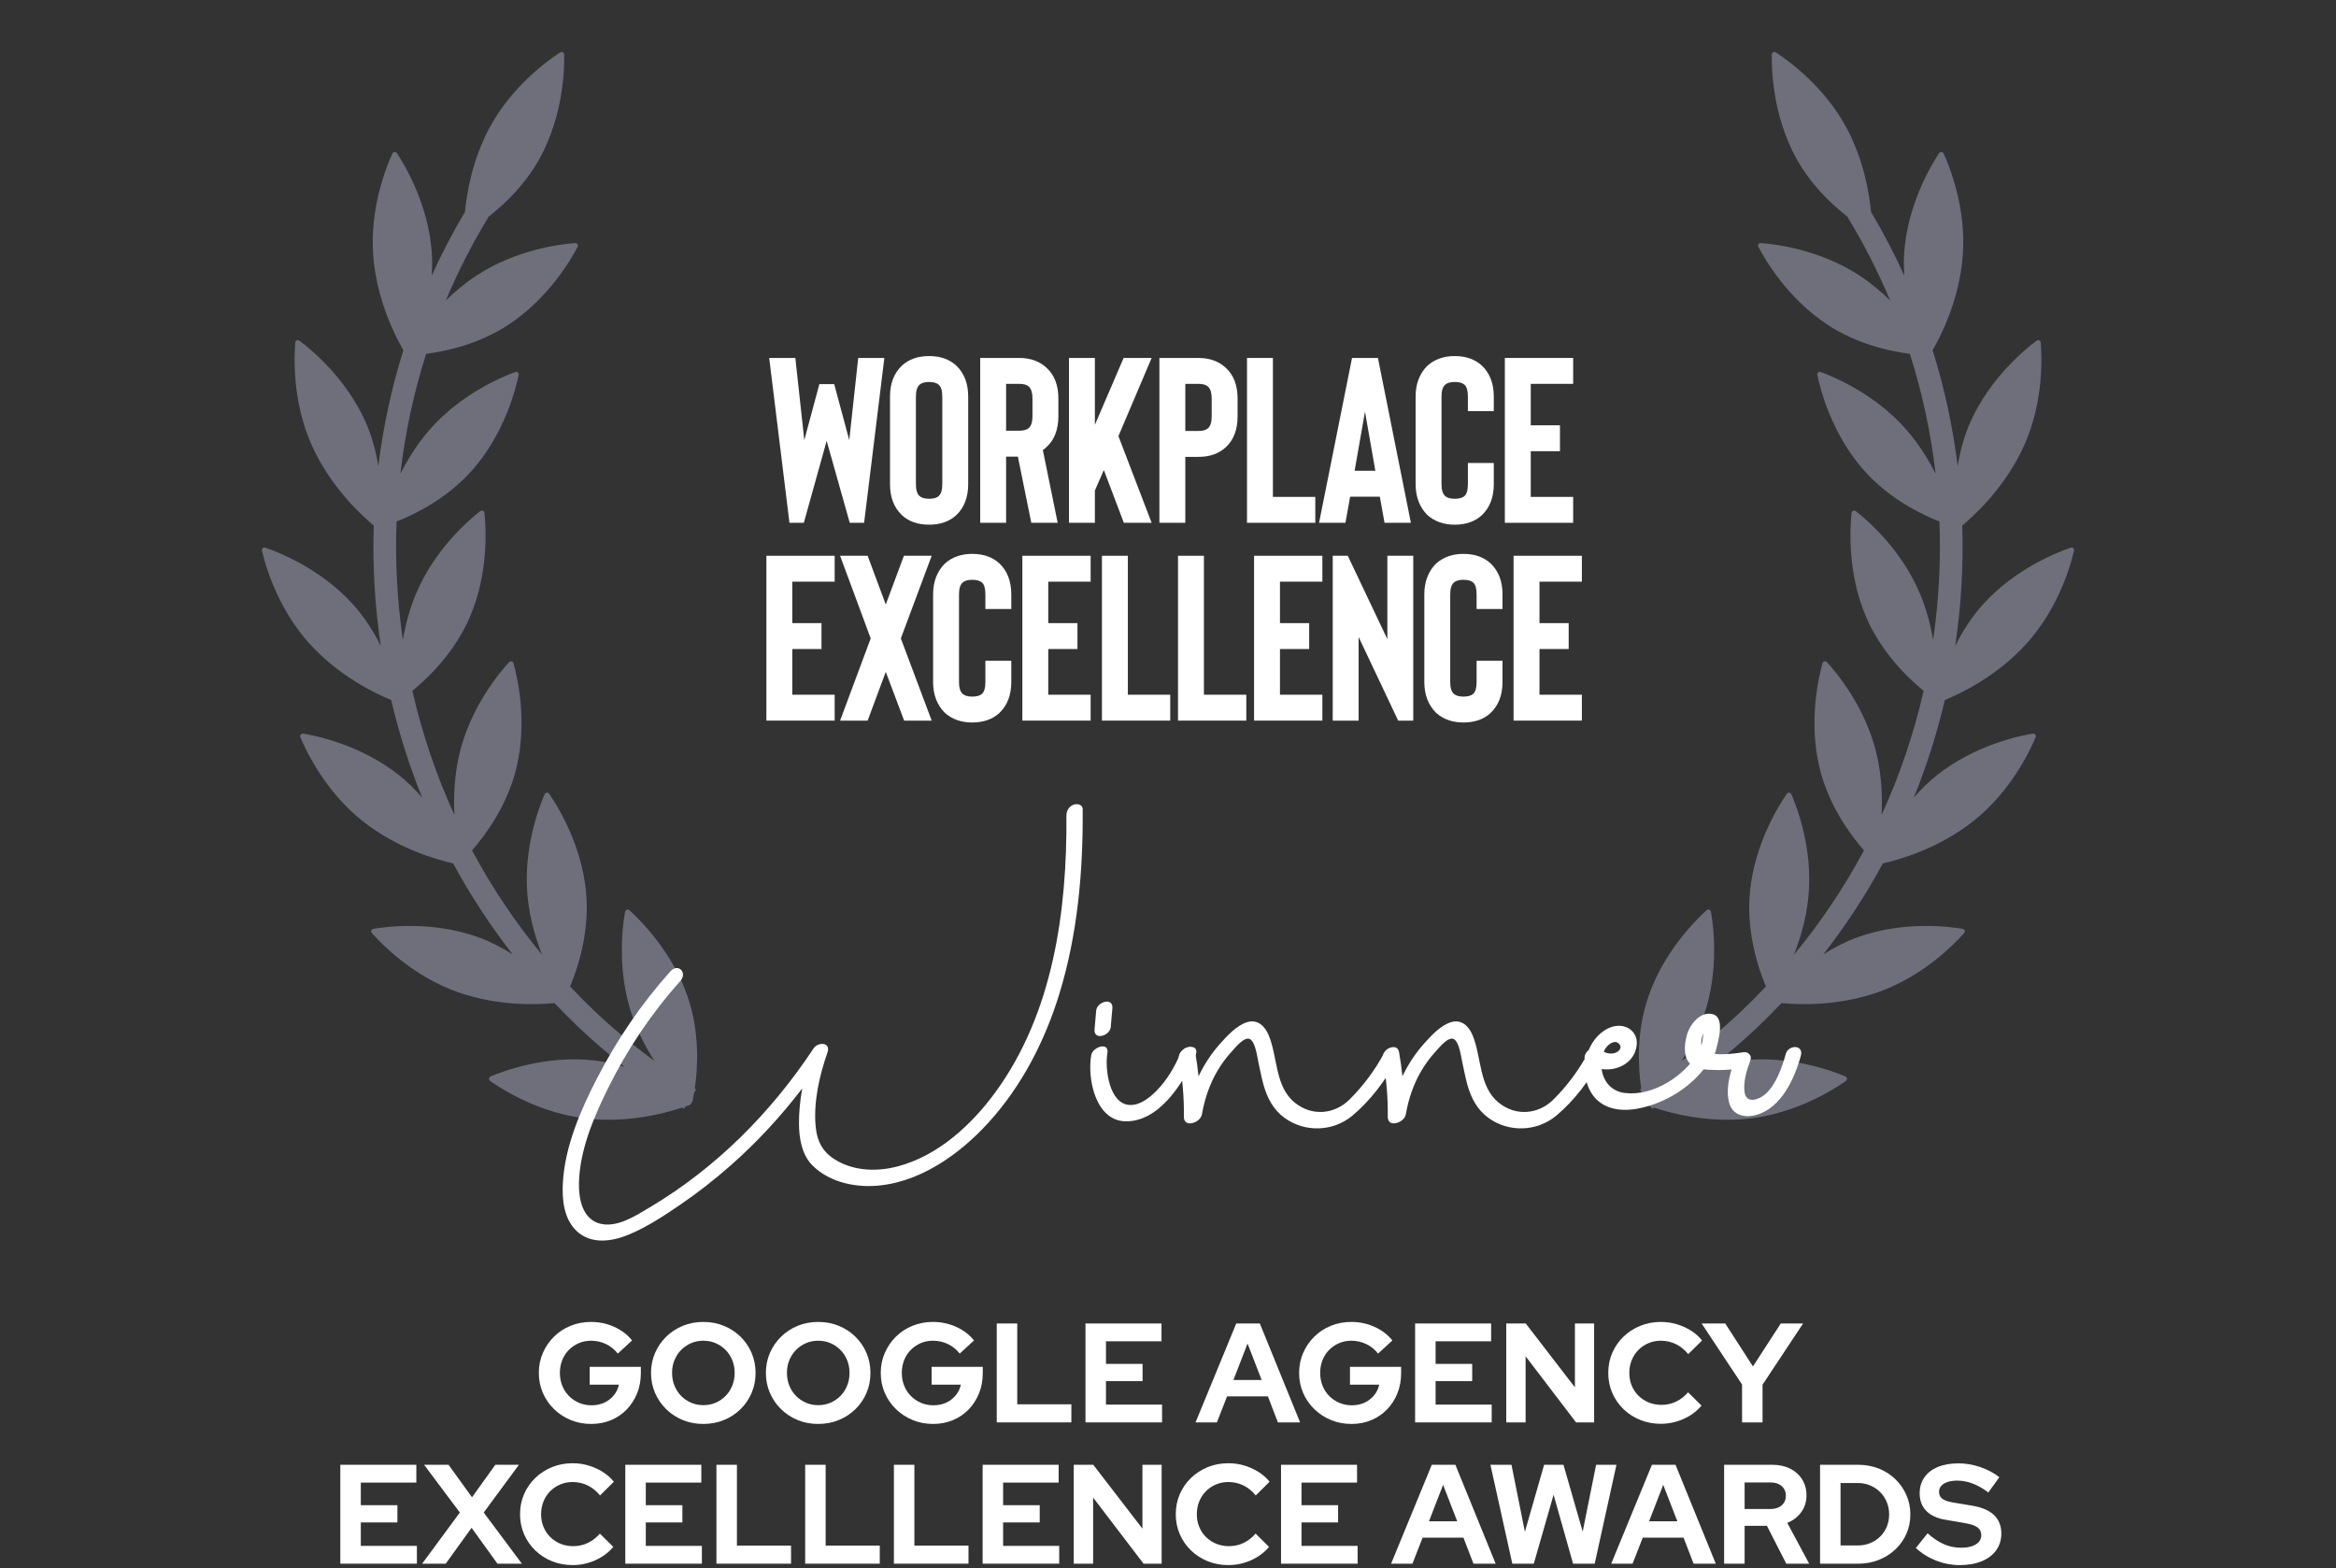 <?xml version="1.0" encoding="utf-8"?>
<svg xmlns="http://www.w3.org/2000/svg" xmlns:xlink="http://www.w3.org/1999/xlink" width="496px" height="333px" viewBox="0 0 496 333" version="1.1">
  <rect x="0" y="0" width="496" height="333" fill="#333333" stroke="none"/>
  <title>DARK_GAEA_Workplace-Excellence-2024</title>
  <g id="New-for-2022" stroke="none" stroke-width="1" fill="none" fill-rule="evenodd">
    <g id="DARK_GAEA_Workplace-Excellence-2024" transform="translate(-2, -40)">
      <g transform="translate(2.62, 40.877)">
        <g id="Feathers" opacity="0.5" fill="#ACACC4">
          <path d="M451.388,109.449 C448.386,109.699 438.882,110.918 430.436,116.573 C427.511,118.533 425.088,120.847 423.075,123.154 C426.607,115.574 429.462,107.651 431.602,99.466 C434.859,97.734 442.139,93.313 447.641,85.869 C453.68,77.703 455.326,68.275 455.708,65.293 C455.766,64.861 455.329,64.537 454.932,64.719 C452.188,65.968 443.657,70.316 437.622,78.486 C436.552,79.924 435.682,81.41 434.887,82.898 C435.563,77.892 435.941,72.804 436.065,67.67 C437.997,63.781 440.578,57.351 441.107,49.895 C441.818,39.769 438.151,30.932 436.876,28.205 C436.691,27.811 436.154,27.773 435.91,28.135 C434.264,30.658 429.396,38.894 428.678,49.019 C428.214,55.608 429.756,61.625 431.278,65.803 C431.201,72.565 430.613,79.226 429.558,85.753 C428.936,83.207 428.098,80.534 426.865,77.857 C422.631,68.626 415.166,62.628 412.736,60.85 C412.388,60.591 411.894,60.819 411.863,61.251 C411.627,64.248 411.306,73.81 415.545,83.037 C418.643,89.799 423.639,94.717 427.101,97.56 C424.926,106.058 421.947,114.267 418.226,122.086 C418.539,118.757 418.574,114.976 417.963,111.019 C416.402,100.99 410.858,93.186 409.007,90.81 C408.741,90.467 408.204,90.551 408.053,90.96 C407.01,93.78 404.093,102.891 405.65,112.924 C406.905,121.036 410.986,127.598 413.555,131.077 C409.378,138.398 404.514,145.295 399.081,151.71 C400.287,148.79 401.361,145.434 401.948,141.77 C403.559,131.748 400.693,122.622 399.661,119.794 C399.514,119.385 398.981,119.3 398.707,119.64 C396.848,122.005 391.257,129.777 389.65,139.802 C388.317,148.096 390.291,155.753 391.667,159.784 C385.126,166.353 377.908,172.274 370.111,177.412 C372.29,174.303 374.558,170.376 376.104,165.801 C379.346,156.181 378.024,146.703 377.476,143.749 C377.398,143.32 376.884,143.147 376.56,143.44 C374.334,145.465 367.542,152.212 364.296,161.832 C361.627,169.747 362.283,177.582 362.971,181.802 C355.302,186.199 347.145,189.875 338.579,192.726 C341.574,190.519 344.866,187.626 347.717,183.931 C353.922,175.888 355.761,166.499 356.206,163.525 C356.275,163.093 355.843,162.762 355.445,162.935 C352.674,164.127 344.054,168.297 337.849,176.339 C332.552,183.202 330.663,191.175 330.002,195.271 C327.707,195.869 325.396,196.425 323.051,196.903 C317.584,198.022 312.024,198.759 306.422,199.194 C309.366,197.802 312.538,195.962 315.54,193.528 C323.434,187.132 327.386,178.415 328.507,175.626 C328.669,175.221 328.329,174.8 327.9,174.874 C324.933,175.398 315.583,177.474 307.689,183.873 C301.41,188.965 297.798,195.649 296.048,199.646 C295.943,199.646 295.831,199.653 295.723,199.653 L295.723,200.402 C295.429,201.108 295.178,201.736 295.02,202.18 C294.977,202.307 295.047,202.408 295.086,202.519 C294.981,202.701 294.954,202.921 295.101,203.114 C295.263,203.326 295.495,203.615 295.723,203.9 L295.723,204.475 C295.878,204.475 296.032,204.464 296.187,204.464 C298.752,207.561 304.235,213.355 312.028,217.127 C321.173,221.556 330.755,221.448 333.765,221.278 C334.198,221.255 334.434,220.769 334.186,220.41 C332.455,217.949 326.61,210.369 317.464,205.937 C315.355,204.919 313.222,204.178 311.139,203.615 C315.471,203.141 319.775,202.496 324.017,201.628 C326.351,201.15 328.65,200.602 330.933,200.012 C334.024,202.381 340.871,206.982 349.576,208.923 C359.505,211.129 368.801,208.819 371.688,207.962 C372.105,207.839 372.225,207.314 371.9,207.021 C369.648,205.023 362.214,198.99 352.292,196.784 C349.398,196.139 346.577,195.939 343.927,195.962 C351.233,193.289 358.246,190.041 364.899,186.261 C368.237,187.437 376.595,189.89 386.01,188.826 C396.114,187.688 404.154,182.48 406.604,180.733 C406.96,180.482 406.898,179.942 406.5,179.773 C403.718,178.615 394.719,175.329 384.616,176.467 C382.224,176.737 379.964,177.269 377.854,177.925 C383.754,173.651 389.291,168.926 394.441,163.822 C398.03,164.436 406.554,165.408 415.529,162.85 C425.304,160.065 432.371,153.608 434.5,151.479 C434.809,151.17 434.662,150.653 434.237,150.553 C431.305,149.87 421.885,148.104 412.11,150.892 C408.416,151.942 405.128,153.569 402.35,155.305 C407.918,148.794 412.898,141.789 417.206,134.364 C420.552,133.916 429.323,132.296 437.379,126.9 C445.825,121.248 450.554,112.928 451.926,110.251 C452.123,109.861 451.821,109.414 451.388,109.449" id="Fill-1" transform="translate(375.356, 124.611) rotate(-32) translate(-375.356, -124.611)"/>
          <path d="M195.436,109.449 C192.434,109.699 182.929,110.918 174.483,116.573 C171.558,118.533 169.136,120.847 167.123,123.154 C170.654,115.574 173.509,107.651 175.65,99.466 C178.907,97.734 186.186,93.313 191.688,85.869 C197.727,77.703 199.373,68.275 199.756,65.293 C199.814,64.861 199.377,64.537 198.979,64.719 C196.236,65.968 187.705,70.316 181.67,78.486 C180.599,79.924 179.73,81.41 178.934,82.898 C179.61,77.892 179.989,72.804 180.113,67.67 C182.044,63.781 184.625,57.351 185.155,49.895 C185.866,39.769 182.199,30.932 180.924,28.205 C180.738,27.811 180.201,27.773 179.958,28.135 C178.312,30.658 173.444,38.894 172.725,49.019 C172.261,55.608 173.803,61.625 175.325,65.803 C175.248,72.565 174.661,79.226 173.606,85.753 C172.984,83.207 172.146,80.534 170.913,77.857 C166.678,68.626 159.214,62.628 156.783,60.85 C156.436,60.591 155.941,60.819 155.91,61.251 C155.675,64.248 155.354,73.81 159.592,83.037 C162.691,89.799 167.687,94.717 171.149,97.56 C168.973,106.058 165.995,114.267 162.274,122.086 C162.587,118.757 162.622,114.976 162.011,111.019 C160.45,100.99 154.906,93.186 153.055,90.81 C152.788,90.467 152.251,90.551 152.101,90.96 C151.057,93.78 148.14,102.891 149.697,112.924 C150.953,121.036 155.033,127.598 157.603,131.077 C153.426,138.398 148.561,145.295 143.129,151.71 C144.335,148.79 145.409,145.434 145.996,141.77 C147.607,131.748 144.74,122.622 143.709,119.794 C143.562,119.385 143.029,119.3 142.754,119.64 C140.896,122.005 135.305,129.777 133.698,139.802 C132.365,148.096 134.339,155.753 135.715,159.784 C129.173,166.353 121.956,172.274 114.159,177.412 C116.338,174.303 118.606,170.376 120.152,165.801 C123.393,156.181 122.072,146.703 121.523,143.749 C121.446,143.32 120.932,143.147 120.607,143.44 C118.382,145.465 111.589,152.212 108.344,161.832 C105.674,169.747 106.331,177.582 107.019,181.802 C99.349,186.199 91.193,189.875 82.627,192.726 C85.621,190.519 88.913,187.626 91.765,183.931 C97.97,175.888 99.809,166.499 100.253,163.525 C100.323,163.093 99.89,162.762 99.492,162.935 C96.722,164.127 88.102,168.297 81.897,176.339 C76.6,183.202 74.71,191.175 74.05,195.271 C71.755,195.869 69.444,196.425 67.099,196.903 C61.632,198.022 56.072,198.759 50.469,199.194 C53.413,197.802 56.586,195.962 59.588,193.528 C67.481,187.132 71.434,178.415 72.554,175.626 C72.717,175.221 72.377,174.8 71.948,174.874 C68.98,175.398 59.63,177.474 51.737,183.873 C45.458,188.965 41.845,195.649 40.095,199.646 C39.991,199.646 39.879,199.653 39.771,199.653 L39.771,200.402 C39.477,201.108 39.226,201.736 39.067,202.18 C39.025,202.307 39.095,202.408 39.133,202.519 C39.029,202.701 39.002,202.921 39.149,203.114 C39.311,203.326 39.543,203.615 39.771,203.9 L39.771,204.475 C39.925,204.475 40.08,204.464 40.234,204.464 C42.8,207.561 48.282,213.355 56.076,217.127 C65.221,221.556 74.803,221.448 77.813,221.278 C78.246,221.255 78.481,220.769 78.234,220.41 C76.503,217.949 70.657,210.369 61.512,205.937 C59.402,204.919 57.269,204.178 55.187,203.615 C59.518,203.141 63.822,202.496 68.065,201.628 C70.398,201.15 72.697,200.602 74.981,200.012 C78.072,202.381 84.918,206.982 93.623,208.923 C103.553,211.129 112.849,208.819 115.735,207.962 C116.153,207.839 116.272,207.314 115.948,207.021 C113.695,205.023 106.261,198.99 96.339,196.784 C93.445,196.139 90.625,195.939 87.974,195.962 C95.281,193.289 102.293,190.041 108.947,186.261 C112.285,187.437 120.642,189.89 130.058,188.826 C140.162,187.688 148.202,182.48 150.652,180.733 C151.007,180.482 150.945,179.942 150.547,179.773 C147.766,178.615 138.767,175.329 128.663,176.467 C126.272,176.737 124.011,177.269 121.902,177.925 C127.802,173.651 133.338,168.926 138.489,163.822 C142.078,164.436 150.601,165.408 159.577,162.85 C169.352,160.065 176.419,153.608 178.548,151.479 C178.857,151.17 178.71,150.653 178.285,150.553 C175.352,149.87 165.933,148.104 156.158,150.892 C152.464,151.942 149.176,153.569 146.398,155.305 C151.965,148.794 156.946,141.789 161.254,134.364 C164.6,133.916 173.37,132.296 181.426,126.9 C189.872,121.248 194.602,112.928 195.973,110.251 C196.17,109.861 195.869,109.414 195.436,109.449" id="Fill-1" transform="translate(119.404, 124.611) scale(-1, 1) rotate(-32) translate(-119.404, -124.611)"/>
        </g>
        <g id="Google-Agency-Excell" transform="translate(71.64, 279.793)" fill="#FFFFFF" fill-rule="nonzero">
          <path d="M53.28,21.66 C51.72,21.66 50.27,21.385 48.93,20.835 C47.59,20.285 46.41,19.515 45.39,18.525 C44.37,17.535 43.575,16.385 43.005,15.075 C42.435,13.765 42.15,12.35 42.15,10.83 C42.15,9.31 42.435,7.895 43.005,6.585 C43.575,5.275 44.36,4.125 45.36,3.135 C46.36,2.145 47.535,1.375 48.885,0.825 C50.235,0.275 51.68,0 53.22,0 C54.96,0 56.6,0.345 58.14,1.035 C59.68,1.725 60.95,2.69 61.95,3.93 L58.92,6.72 C58.2,5.82 57.35,5.14 56.37,4.68 C55.39,4.22 54.34,3.99 53.22,3.99 C52.28,3.99 51.41,4.165 50.61,4.515 C49.81,4.865 49.11,5.345 48.51,5.955 C47.91,6.565 47.445,7.285 47.115,8.115 C46.785,8.945 46.62,9.85 46.62,10.83 C46.62,11.81 46.79,12.72 47.13,13.56 C47.47,14.4 47.945,15.125 48.555,15.735 C49.165,16.345 49.875,16.825 50.685,17.175 C51.495,17.525 52.38,17.7 53.34,17.7 C54.34,17.7 55.24,17.515 56.04,17.145 C56.84,16.775 57.515,16.255 58.065,15.585 C58.615,14.915 58.98,14.16 59.16,13.32 L52.95,13.32 L52.95,9.54 L63.81,9.54 L63.81,10.86 C63.81,12.42 63.545,13.855 63.015,15.165 C62.485,16.475 61.75,17.615 60.81,18.585 C59.87,19.555 58.76,20.31 57.48,20.85 C56.2,21.39 54.8,21.66 53.28,21.66 Z" id="Path"/>
          <path d="M77.07,21.66 C75.51,21.66 74.06,21.385 72.72,20.835 C71.38,20.285 70.205,19.515 69.195,18.525 C68.185,17.535 67.395,16.385 66.825,15.075 C66.255,13.765 65.97,12.35 65.97,10.83 C65.97,9.31 66.255,7.895 66.825,6.585 C67.395,5.275 68.185,4.125 69.195,3.135 C70.205,2.145 71.38,1.375 72.72,0.825 C74.06,0.275 75.51,0 77.07,0 C78.63,0 80.085,0.275 81.435,0.825 C82.785,1.375 83.965,2.145 84.975,3.135 C85.985,4.125 86.77,5.275 87.33,6.585 C87.89,7.895 88.17,9.31 88.17,10.83 C88.17,12.35 87.89,13.765 87.33,15.075 C86.77,16.385 85.985,17.535 84.975,18.525 C83.965,19.515 82.785,20.285 81.435,20.835 C80.085,21.385 78.63,21.66 77.07,21.66 Z M77.07,17.67 C78.03,17.67 78.91,17.495 79.71,17.145 C80.51,16.795 81.21,16.315 81.81,15.705 C82.41,15.095 82.88,14.37 83.22,13.53 C83.56,12.69 83.73,11.79 83.73,10.83 C83.73,9.85 83.56,8.945 83.22,8.115 C82.88,7.285 82.41,6.565 81.81,5.955 C81.21,5.345 80.51,4.865 79.71,4.515 C78.91,4.165 78.03,3.99 77.07,3.99 C76.13,3.99 75.26,4.165 74.46,4.515 C73.66,4.865 72.96,5.345 72.36,5.955 C71.76,6.565 71.29,7.285 70.95,8.115 C70.61,8.945 70.44,9.84 70.44,10.8 C70.44,11.78 70.61,12.69 70.95,13.53 C71.29,14.37 71.76,15.095 72.36,15.705 C72.96,16.315 73.66,16.795 74.46,17.145 C75.26,17.495 76.13,17.67 77.07,17.67 Z" id="Shape"/>
          <path d="M101.46,21.66 C99.9,21.66 98.45,21.385 97.11,20.835 C95.77,20.285 94.595,19.515 93.585,18.525 C92.575,17.535 91.785,16.385 91.215,15.075 C90.645,13.765 90.36,12.35 90.36,10.83 C90.36,9.31 90.645,7.895 91.215,6.585 C91.785,5.275 92.575,4.125 93.585,3.135 C94.595,2.145 95.77,1.375 97.11,0.825 C98.45,0.275 99.9,0 101.46,0 C103.02,0 104.475,0.275 105.825,0.825 C107.175,1.375 108.355,2.145 109.365,3.135 C110.375,4.125 111.16,5.275 111.72,6.585 C112.28,7.895 112.56,9.31 112.56,10.83 C112.56,12.35 112.28,13.765 111.72,15.075 C111.16,16.385 110.375,17.535 109.365,18.525 C108.355,19.515 107.175,20.285 105.825,20.835 C104.475,21.385 103.02,21.66 101.46,21.66 Z M101.46,17.67 C102.42,17.67 103.3,17.495 104.1,17.145 C104.9,16.795 105.6,16.315 106.2,15.705 C106.8,15.095 107.27,14.37 107.61,13.53 C107.95,12.69 108.12,11.79 108.12,10.83 C108.12,9.85 107.95,8.945 107.61,8.115 C107.27,7.285 106.8,6.565 106.2,5.955 C105.6,5.345 104.9,4.865 104.1,4.515 C103.3,4.165 102.42,3.99 101.46,3.99 C100.52,3.99 99.65,4.165 98.85,4.515 C98.05,4.865 97.35,5.345 96.75,5.955 C96.15,6.565 95.68,7.285 95.34,8.115 C95,8.945 94.83,9.84 94.83,10.8 C94.83,11.78 95,12.69 95.34,13.53 C95.68,14.37 96.15,15.095 96.75,15.705 C97.35,16.315 98.05,16.795 98.85,17.145 C99.65,17.495 100.52,17.67 101.46,17.67 Z" id="Shape"/>
          <path d="M125.88,21.66 C124.32,21.66 122.87,21.385 121.53,20.835 C120.19,20.285 119.01,19.515 117.99,18.525 C116.97,17.535 116.175,16.385 115.605,15.075 C115.035,13.765 114.75,12.35 114.75,10.83 C114.75,9.31 115.035,7.895 115.605,6.585 C116.175,5.275 116.96,4.125 117.96,3.135 C118.96,2.145 120.135,1.375 121.485,0.825 C122.835,0.275 124.28,0 125.82,0 C127.56,0 129.2,0.345 130.74,1.035 C132.28,1.725 133.55,2.69 134.55,3.93 L131.52,6.72 C130.8,5.82 129.95,5.14 128.97,4.68 C127.99,4.22 126.94,3.99 125.82,3.99 C124.88,3.99 124.01,4.165 123.21,4.515 C122.41,4.865 121.71,5.345 121.11,5.955 C120.51,6.565 120.045,7.285 119.715,8.115 C119.385,8.945 119.22,9.85 119.22,10.83 C119.22,11.81 119.39,12.72 119.73,13.56 C120.07,14.4 120.545,15.125 121.155,15.735 C121.765,16.345 122.475,16.825 123.285,17.175 C124.095,17.525 124.98,17.7 125.94,17.7 C126.94,17.7 127.84,17.515 128.64,17.145 C129.44,16.775 130.115,16.255 130.665,15.585 C131.215,14.915 131.58,14.16 131.76,13.32 L125.55,13.32 L125.55,9.54 L136.41,9.54 L136.41,10.86 C136.41,12.42 136.145,13.855 135.615,15.165 C135.085,16.475 134.35,17.615 133.41,18.585 C132.47,19.555 131.36,20.31 130.08,20.85 C128.8,21.39 127.4,21.66 125.88,21.66 Z" id="Path"/>
          <polygon id="Path" points="139.38 21.33 139.38 0.33 143.73 0.33 143.73 17.49 155.22 17.49 155.22 21.33"/>
          <polygon id="Path" points="158.22 21.33 158.22 0.33 174.36 0.33 174.36 4.11 162.57 4.11 162.57 8.91 170.34 8.91 170.34 12.57 162.57 12.57 162.57 17.55 174.48 17.55 174.48 21.33"/>
          <path d="M181.59,21.33 L190.23,0.33 L195.24,0.33 L203.79,21.33 L199.08,21.33 L196.95,15.81 L188.28,15.81 L186.12,21.33 L181.59,21.33 Z M189.63,12.33 L195.63,12.33 L192.63,4.59 L189.63,12.33 Z" id="Shape"/>
          <path d="M214.71,21.66 C213.15,21.66 211.7,21.385 210.36,20.835 C209.02,20.285 207.84,19.515 206.82,18.525 C205.8,17.535 205.005,16.385 204.435,15.075 C203.865,13.765 203.58,12.35 203.58,10.83 C203.58,9.31 203.865,7.895 204.435,6.585 C205.005,5.275 205.79,4.125 206.79,3.135 C207.79,2.145 208.965,1.375 210.315,0.825 C211.665,0.275 213.11,0 214.65,0 C216.39,0 218.03,0.345 219.57,1.035 C221.11,1.725 222.38,2.69 223.38,3.93 L220.35,6.72 C219.63,5.82 218.78,5.14 217.8,4.68 C216.82,4.22 215.77,3.99 214.65,3.99 C213.71,3.99 212.84,4.165 212.04,4.515 C211.24,4.865 210.54,5.345 209.94,5.955 C209.34,6.565 208.875,7.285 208.545,8.115 C208.215,8.945 208.05,9.85 208.05,10.83 C208.05,11.81 208.22,12.72 208.56,13.56 C208.9,14.4 209.375,15.125 209.985,15.735 C210.595,16.345 211.305,16.825 212.115,17.175 C212.925,17.525 213.81,17.7 214.77,17.7 C215.77,17.7 216.67,17.515 217.47,17.145 C218.27,16.775 218.945,16.255 219.495,15.585 C220.045,14.915 220.41,14.16 220.59,13.32 L214.38,13.32 L214.38,9.54 L225.24,9.54 L225.24,10.86 C225.24,12.42 224.975,13.855 224.445,15.165 C223.915,16.475 223.18,17.615 222.24,18.585 C221.3,19.555 220.19,20.31 218.91,20.85 C217.63,21.39 216.23,21.66 214.71,21.66 Z" id="Path"/>
          <polygon id="Path" points="228.21 21.33 228.21 0.33 244.35 0.33 244.35 4.11 232.56 4.11 232.56 8.91 240.33 8.91 240.33 12.57 232.56 12.57 232.56 17.55 244.47 17.55 244.47 21.33"/>
          <polygon id="Path" points="247.56 21.33 247.56 0.33 251.7 0.33 262.14 13.89 262.14 0.33 266.22 0.33 266.22 21.33 262.38 21.33 251.67 7.29 251.67 21.33"/>
          <path d="M280.38,21.63 C278.82,21.63 277.36,21.355 276,20.805 C274.64,20.255 273.455,19.49 272.445,18.51 C271.435,17.53 270.645,16.385 270.075,15.075 C269.505,13.765 269.22,12.35 269.22,10.83 C269.22,9.29 269.505,7.865 270.075,6.555 C270.645,5.245 271.44,4.1 272.46,3.12 C273.48,2.14 274.665,1.375 276.015,0.825 C277.365,0.275 278.82,0 280.38,0 C281.54,0 282.66,0.16 283.74,0.48 C284.82,0.8 285.825,1.25 286.755,1.83 C287.685,2.41 288.48,3.11 289.14,3.93 L286.2,6.84 C285.44,5.9 284.565,5.19 283.575,4.71 C282.585,4.23 281.52,3.99 280.38,3.99 C279.44,3.99 278.56,4.165 277.74,4.515 C276.92,4.865 276.21,5.345 275.61,5.955 C275.01,6.565 274.54,7.285 274.2,8.115 C273.86,8.945 273.69,9.85 273.69,10.83 C273.69,11.79 273.86,12.685 274.2,13.515 C274.54,14.345 275.02,15.065 275.64,15.675 C276.26,16.285 276.985,16.76 277.815,17.1 C278.645,17.44 279.55,17.61 280.53,17.61 C281.63,17.61 282.66,17.38 283.62,16.92 C284.58,16.46 285.43,15.8 286.17,14.94 L289.02,17.76 C288.36,18.56 287.57,19.25 286.65,19.83 C285.73,20.41 284.735,20.855 283.665,21.165 C282.595,21.475 281.5,21.63 280.38,21.63 Z" id="Path"/>
          <polygon id="Path" points="297.63 21.33 297.63 13.29 289.05 0.33 294.06 0.33 299.94 9.45 305.85 0.33 310.59 0.33 301.98 13.32 301.98 21.33"/>
          <polygon id="Path" points="0 51.33 0 30.33 16.14 30.33 16.14 34.11 4.35 34.11 4.35 38.91 12.12 38.91 12.12 42.57 4.35 42.57 4.35 47.55 16.26 47.55 16.26 51.33"/>
          <polygon id="Path" points="17.37 51.33 25.38 40.47 17.79 30.33 22.98 30.33 27.96 37.23 32.91 30.33 37.92 30.33 30.45 40.47 38.55 51.33 33.36 51.33 27.87 43.71 22.38 51.33"/>
          <path d="M49.32,51.63 C47.76,51.63 46.3,51.355 44.94,50.805 C43.58,50.255 42.395,49.49 41.385,48.51 C40.375,47.53 39.585,46.385 39.015,45.075 C38.445,43.765 38.16,42.35 38.16,40.83 C38.16,39.29 38.445,37.865 39.015,36.555 C39.585,35.245 40.38,34.1 41.4,33.12 C42.42,32.14 43.605,31.375 44.955,30.825 C46.305,30.275 47.76,30 49.32,30 C50.48,30 51.6,30.16 52.68,30.48 C53.76,30.8 54.765,31.25 55.695,31.83 C56.625,32.41 57.42,33.11 58.08,33.93 L55.14,36.84 C54.38,35.9 53.505,35.19 52.515,34.71 C51.525,34.23 50.46,33.99 49.32,33.99 C48.38,33.99 47.5,34.165 46.68,34.515 C45.86,34.865 45.15,35.345 44.55,35.955 C43.95,36.565 43.48,37.285 43.14,38.115 C42.8,38.945 42.63,39.85 42.63,40.83 C42.63,41.79 42.8,42.685 43.14,43.515 C43.48,44.345 43.96,45.065 44.58,45.675 C45.2,46.285 45.925,46.76 46.755,47.1 C47.585,47.44 48.49,47.61 49.47,47.61 C50.57,47.61 51.6,47.38 52.56,46.92 C53.52,46.46 54.37,45.8 55.11,44.94 L57.96,47.76 C57.3,48.56 56.51,49.25 55.59,49.83 C54.67,50.41 53.675,50.855 52.605,51.165 C51.535,51.475 50.44,51.63 49.32,51.63 Z" id="Path"/>
          <polygon id="Path" points="60.51 51.33 60.51 30.33 76.65 30.33 76.65 34.11 64.86 34.11 64.86 38.91 72.63 38.91 72.63 42.57 64.86 42.57 64.86 47.55 76.77 47.55 76.77 51.33"/>
          <polygon id="Path" points="79.86 51.33 79.86 30.33 84.21 30.33 84.21 47.49 95.7 47.49 95.7 51.33"/>
          <polygon id="Path" points="98.7 51.33 98.7 30.33 103.05 30.33 103.05 47.49 114.54 47.49 114.54 51.33"/>
          <polygon id="Path" points="117.54 51.33 117.54 30.33 121.89 30.33 121.89 47.49 133.38 47.49 133.38 51.33"/>
          <polygon id="Path" points="136.38 51.33 136.38 30.33 152.52 30.33 152.52 34.11 140.73 34.11 140.73 38.91 148.5 38.91 148.5 42.57 140.73 42.57 140.73 47.55 152.64 47.55 152.64 51.33"/>
          <polygon id="Path" points="155.73 51.33 155.73 30.33 159.87 30.33 170.31 43.89 170.31 30.33 174.39 30.33 174.39 51.33 170.55 51.33 159.84 37.29 159.84 51.33"/>
          <path d="M188.55,51.63 C186.99,51.63 185.53,51.355 184.17,50.805 C182.81,50.255 181.625,49.49 180.615,48.51 C179.605,47.53 178.815,46.385 178.245,45.075 C177.675,43.765 177.39,42.35 177.39,40.83 C177.39,39.29 177.675,37.865 178.245,36.555 C178.815,35.245 179.61,34.1 180.63,33.12 C181.65,32.14 182.835,31.375 184.185,30.825 C185.535,30.275 186.99,30 188.55,30 C189.71,30 190.83,30.16 191.91,30.48 C192.99,30.8 193.995,31.25 194.925,31.83 C195.855,32.41 196.65,33.11 197.31,33.93 L194.37,36.84 C193.61,35.9 192.735,35.19 191.745,34.71 C190.755,34.23 189.69,33.99 188.55,33.99 C187.61,33.99 186.73,34.165 185.91,34.515 C185.09,34.865 184.38,35.345 183.78,35.955 C183.18,36.565 182.71,37.285 182.37,38.115 C182.03,38.945 181.86,39.85 181.86,40.83 C181.86,41.79 182.03,42.685 182.37,43.515 C182.71,44.345 183.19,45.065 183.81,45.675 C184.43,46.285 185.155,46.76 185.985,47.1 C186.815,47.44 187.72,47.61 188.7,47.61 C189.8,47.61 190.83,47.38 191.79,46.92 C192.75,46.46 193.6,45.8 194.34,44.94 L197.19,47.76 C196.53,48.56 195.74,49.25 194.82,49.83 C193.9,50.41 192.905,50.855 191.835,51.165 C190.765,51.475 189.67,51.63 188.55,51.63 Z" id="Path"/>
          <polygon id="Path" points="199.74 51.33 199.74 30.33 215.88 30.33 215.88 34.11 204.09 34.11 204.09 38.91 211.86 38.91 211.86 42.57 204.09 42.57 204.09 47.55 216 47.55 216 51.33"/>
          <path d="M223.11,51.33 L231.75,30.33 L236.76,30.33 L245.31,51.33 L240.6,51.33 L238.47,45.81 L229.8,45.81 L227.64,51.33 L223.11,51.33 Z M231.15,42.33 L237.15,42.33 L234.15,34.59 L231.15,42.33 Z" id="Shape"/>
          <polygon id="Path" points="248.85 51.33 244.2 30.33 248.67 30.33 251.52 44.55 255.6 30.33 259.71 30.33 263.79 44.52 266.64 30.33 270.96 30.33 266.34 51.33 261.75 51.33 257.61 36.69 253.41 51.33"/>
          <path d="M269.85,51.33 L278.49,30.33 L283.5,30.33 L292.05,51.33 L287.34,51.33 L285.21,45.81 L276.54,45.81 L274.38,51.33 L269.85,51.33 Z M277.89,42.33 L283.89,42.33 L280.89,34.59 L277.89,42.33 Z" id="Shape"/>
          <path d="M293.82,51.33 L293.82,30.33 L304.08,30.33 C305.5,30.33 306.755,30.605 307.845,31.155 C308.935,31.705 309.785,32.47 310.395,33.45 C311.005,34.43 311.31,35.56 311.31,36.84 C311.31,38.18 310.94,39.36 310.2,40.38 C309.46,41.4 308.47,42.16 307.23,42.66 L311.88,51.33 L307.02,51.33 L302.91,43.29 L298.17,43.29 L298.17,51.33 L293.82,51.33 Z M298.17,39.72 L303.69,39.72 C304.67,39.72 305.455,39.46 306.045,38.94 C306.635,38.42 306.93,37.74 306.93,36.9 C306.93,36.06 306.635,35.38 306.045,34.86 C305.455,34.34 304.67,34.08 303.69,34.08 L298.17,34.08 L298.17,39.72 Z" id="Shape"/>
          <path d="M318.54,47.46 L322.2,47.46 C323.14,47.46 324.015,47.295 324.825,46.965 C325.635,46.635 326.345,46.17 326.955,45.57 C327.565,44.97 328.035,44.27 328.365,43.47 C328.695,42.67 328.86,41.8 328.86,40.86 C328.86,39.92 328.69,39.045 328.35,38.235 C328.01,37.425 327.54,36.72 326.94,36.12 C326.34,35.52 325.635,35.05 324.825,34.71 C324.015,34.37 323.14,34.2 322.2,34.2 L318.54,34.2 L318.54,47.46 Z M314.19,51.33 L314.19,30.33 L322.26,30.33 C323.84,30.33 325.3,30.595 326.64,31.125 C327.98,31.655 329.15,32.4 330.15,33.36 C331.15,34.32 331.935,35.44 332.505,36.72 C333.075,38 333.36,39.38 333.36,40.86 C333.36,42.36 333.08,43.74 332.52,45 C331.96,46.26 331.175,47.365 330.165,48.315 C329.155,49.265 327.98,50.005 326.64,50.535 C325.3,51.065 323.84,51.33 322.26,51.33 L314.19,51.33 Z" id="Shape"/>
          <path d="M343.83,51.63 C342.13,51.63 340.47,51.315 338.85,50.685 C337.23,50.055 335.79,49.16 334.53,48 L337.02,44.88 C338.24,45.96 339.415,46.74 340.545,47.22 C341.675,47.7 342.87,47.94 344.13,47.94 C345.01,47.94 345.77,47.835 346.41,47.625 C347.05,47.415 347.545,47.11 347.895,46.71 C348.245,46.31 348.42,45.84 348.42,45.3 C348.42,44.58 348.16,44.025 347.64,43.635 C347.12,43.245 346.23,42.94 344.97,42.72 L340.8,42 C339.02,41.7 337.665,41.07 336.735,40.11 C335.805,39.15 335.34,37.91 335.34,36.39 C335.34,35.09 335.675,33.96 336.345,33 C337.015,32.04 337.965,31.305 339.195,30.795 C340.425,30.285 341.89,30.03 343.59,30.03 C345.13,30.03 346.665,30.29 348.195,30.81 C349.725,31.33 351.08,32.05 352.26,32.97 L349.92,36.21 C347.72,34.53 345.51,33.69 343.29,33.69 C342.51,33.69 341.83,33.79 341.25,33.99 C340.67,34.19 340.225,34.465 339.915,34.815 C339.605,35.165 339.45,35.58 339.45,36.06 C339.45,36.7 339.68,37.195 340.14,37.545 C340.6,37.895 341.37,38.16 342.45,38.34 L346.41,39 C348.51,39.34 350.08,40.005 351.12,40.995 C352.16,41.985 352.68,43.29 352.68,44.91 C352.68,46.27 352.32,47.455 351.6,48.465 C350.88,49.475 349.855,50.255 348.525,50.805 C347.195,51.355 345.63,51.63 343.83,51.63 Z" id="Path"/>
        </g>
        <g id="Winner" transform="translate(118.849, 169.865)" fill="#FFFFFF" fill-rule="nonzero">
          <path d="M110.417,1.032 C110.41,0.047 109.216,-0.159 108.493,0.105 C107.536,0.454 106.959,1.397 106.966,2.38 C107.114,22.668 104.143,44.375 91.875,61.17 C86.799,68.118 79.674,74.66 71.162,76.899 C66.86,78.031 62.18,77.938 58.239,75.7 C55.217,73.984 53.981,71.602 53.7,68.215 C53.274,63.087 54.533,57.562 56.222,52.731 C56.995,50.518 54.24,50.394 53.246,51.896 C44.259,65.485 32.535,77.26 18.491,85.605 C15.516,87.373 11.504,90.031 7.853,89.04 C4.186,88.045 3.387,83.726 3.458,80.467 C3.611,73.425 6.62,66.406 9.693,60.195 C13.722,52.048 18.887,44.344 24.961,37.582 C26.582,35.777 24.526,33.662 22.877,35.498 C16.745,42.324 11.548,49.969 7.341,58.119 C3.816,64.948 0.483,72.601 0.044,80.381 C-0.154,83.902 0.229,87.993 2.921,90.583 C5.964,93.51 10.388,92.892 13.969,91.418 C17.886,89.805 21.574,87.355 25.06,84.973 C28.709,82.48 32.198,79.748 35.52,76.833 C41.175,71.87 46.295,66.319 50.872,60.351 C50.414,62.85 50.158,65.381 50.176,67.879 C50.199,70.993 50.786,74.487 53.104,76.765 C56.381,79.985 61.236,81.227 65.709,81.066 C75.385,80.717 84.196,74.468 90.487,67.528 C97.519,59.77 102.404,50.239 105.462,40.271 C109.357,27.571 110.514,14.263 110.417,1.032 L110.417,1.032 Z" id="Path"/>
          <path d="M131.174,52.909 C129.913,55.848 128.273,58.675 125.993,60.946 C124.557,62.376 122.557,63.969 120.402,63.864 C115.979,63.647 115.106,56.037 115.667,52.827 C116.085,50.426 112.552,51.459 112.228,53.318 C111.371,58.226 113.114,67.094 119.37,67.327 C126.642,67.598 131.929,59.012 134.376,53.306 C135.388,50.947 131.969,51.055 131.174,52.909 L131.174,52.909 Z M116.374,47.307 C116.489,45.989 116.605,44.67 116.72,43.351 C116.933,40.91 113.447,41.94 113.281,43.842 C113.166,45.161 113.051,46.48 112.935,47.798 C112.722,50.239 116.208,49.209 116.374,47.307 L116.374,47.307 Z" id="Shape"/>
          <path d="M174.437,52.791 C172.534,56.401 169.961,59.853 167.06,62.72 C163.853,65.889 159.076,66.308 155.451,63.369 C151.211,59.932 151.851,53.716 149.914,49.063 C149.113,47.139 147.601,45.627 145.38,46.272 C143.147,46.919 141.043,49.218 139.546,50.907 C137.699,52.991 136.195,55.305 135.013,57.775 C134.842,56.049 134.607,54.331 134.295,52.628 C133.887,50.39 130.51,52.146 130.844,53.976 C131.585,58.03 131.965,62.221 131.902,66.34 C131.883,67.621 132.818,67.946 133.719,67.695 C134.594,67.509 135.57,66.784 135.734,65.849 C136.312,62.557 137.383,59.357 139.109,56.483 C139.954,55.076 140.919,53.745 142.037,52.543 C142.796,51.728 144.78,49.178 145.981,49.908 C147.088,50.58 147.459,53.571 147.706,54.688 C148.067,56.316 148.356,57.957 148.805,59.565 C149.582,62.344 150.883,64.86 153.255,66.588 C157.579,69.739 163.552,69.554 167.651,66.157 C171.505,62.963 174.857,58.478 177.186,54.062 C178.374,51.808 175.494,50.787 174.437,52.791 L174.437,52.791 Z" id="Path"/>
          <path d="M217.727,52.791 C215.824,56.401 213.251,59.853 210.35,62.72 C207.143,65.889 202.366,66.308 198.741,63.369 C194.501,59.932 195.141,53.716 193.204,49.063 C192.403,47.139 190.891,45.627 188.67,46.272 C186.437,46.919 184.333,49.218 182.836,50.907 C180.989,52.991 179.485,55.305 178.303,57.775 C178.132,56.049 177.897,54.331 177.585,52.628 C177.177,50.39 173.8,52.146 174.134,53.976 C174.875,58.03 175.255,62.221 175.192,66.34 C175.173,67.621 176.108,67.946 177.009,67.695 C177.884,67.509 178.86,66.784 179.024,65.849 C179.602,62.557 180.673,59.357 182.399,56.483 C183.244,55.076 184.209,53.745 185.327,52.543 C186.086,51.728 188.07,49.178 189.271,49.908 C190.378,50.58 190.749,53.571 190.996,54.688 C191.357,56.316 191.646,57.957 192.095,59.565 C192.872,62.344 194.173,64.86 196.545,66.588 C200.869,69.739 206.842,69.554 210.941,66.157 C214.795,62.963 218.147,58.478 220.476,54.062 C221.664,51.808 218.784,50.787 217.727,52.791 L217.727,52.791 Z" id="Path"/>
          <path d="M241.124,52.709 C238.149,57.715 231.644,61.994 225.613,61.331 C222.717,61.014 220.947,58.901 220.613,56.231 C224.011,56.762 227.826,54.775 228.068,50.909 C228.216,48.528 226.22,46.856 223.895,47.069 C221.386,47.3 219.298,49.289 218.204,51.444 C218.087,51.675 217.981,51.914 217.882,52.157 C217.114,52.791 216.654,53.831 217.217,54.553 C216.643,58.158 217.819,62.121 221.183,63.904 C224.471,65.646 228.787,64.803 232.089,63.569 C236.889,61.773 241.243,58.405 243.873,53.979 C245.184,51.774 242.276,50.771 241.124,52.709 L241.124,52.709 Z M224.287,50.868 C225.163,51.767 224.099,52.701 223.211,52.884 C222.449,53.042 221.712,52.903 221.056,52.569 C221.17,52.3 221.304,52.041 221.466,51.802 C222.006,51.007 223.351,49.908 224.287,50.868 L224.287,50.868 Z" id="Shape"/>
          <path d="M259.694,53.04 C258.92,55.872 257.611,59.616 255.33,61.591 C253.963,62.774 251.333,63.673 250.958,61.185 C250.635,59.041 251.375,56.572 252.122,54.598 C252.426,53.796 252.249,53.274 251.853,53.004 C251.636,52.736 251.254,52.592 250.668,52.676 C248.819,52.94 246.591,53.244 244.596,53.018 C244.691,52.823 244.768,52.621 244.82,52.417 C245.279,50.598 246.947,45.276 244.174,44.581 C241.49,43.908 239.287,46.863 238.69,49.052 C238.123,51.132 237.829,54.225 239.939,55.565 C241.197,56.363 242.972,56.371 244.399,56.429 C245.667,56.481 246.93,56.44 248.19,56.334 C247.51,58.595 247.096,61.086 247.648,63.281 C248.36,66.112 251.049,66.696 253.581,65.941 C258.772,64.392 261.577,58.26 262.896,53.437 C263.571,50.972 260.237,51.054 259.694,53.04 L259.694,53.04 Z M241.785,51.268 C241.764,51.07 241.758,50.855 241.767,50.613 C241.775,50.396 241.92,49.345 242.157,48.658 C242.135,49.52 241.978,50.413 241.785,51.268 L241.785,51.268 Z" id="Shape"/>
        </g>
        <g id="Workplace-Excellence" transform="translate(162.105, 74.723)" fill="#FFFFFF" fill-rule="nonzero">
          <polygon id="Path" points="19.5 0.4 25.05 0.4 20.75 35.4 17.7 35.4 12.8 18 7.95 35.4 4.9 35.4 0.6 0.4 6.15 0.4 8.05 17.85 11.25 5.95 14.4 5.95 17.6 17.85"/>
          <path d="M34.55,35.8 C36.95,35.8 38.883,35.117 40.35,33.75 C42.017,32.15 42.85,29.967 42.85,27.2 L42.85,8.6 C42.85,5.833 42.017,3.65 40.35,2.05 C38.883,0.683 36.95,0 34.55,0 C32.15,0 30.217,0.683 28.75,2.05 C27.083,3.65 26.25,5.833 26.25,8.6 L26.25,27.2 C26.25,29.967 27.083,32.15 28.75,33.75 C30.217,35.117 32.15,35.8 34.55,35.8 Z M34.55,5.5 C35.517,5.5 36.2,5.7 36.6,6.1 C37.1,6.533 37.35,7.367 37.35,8.6 L37.35,27.2 C37.35,28.433 37.1,29.267 36.6,29.7 C36.2,30.1 35.517,30.3 34.55,30.3 C33.617,30.3 32.933,30.1 32.5,29.7 C32,29.233 31.75,28.4 31.75,27.2 L31.75,8.6 C31.75,7.4 32,6.567 32.5,6.1 C32.933,5.7 33.617,5.5 34.55,5.5 Z" id="Shape"/>
          <path d="M61.85,35.4 L56.25,35.4 L53.4,21.35 L50.9,21.35 L50.9,35.4 L45.4,35.4 L45.4,0.4 L53.7,0.4 C56.067,0.4 58,1.1 59.5,2.5 C61.167,4.033 62,6.2 62,9 L62,12.75 C62,15.583 61.167,17.767 59.5,19.3 C59.267,19.533 59,19.75 58.7,19.95 L61.85,35.4 Z M56.5,9 C56.5,7.833 56.25,7 55.75,6.5 C55.317,6.1 54.633,5.9 53.7,5.9 L50.9,5.9 L50.9,15.85 L53.7,15.85 C54.633,15.85 55.317,15.65 55.75,15.25 C56.25,14.783 56.5,13.95 56.5,12.75 L56.5,9 Z" id="Shape"/>
          <polygon id="Path" points="74.75 17 81.8 35.4 75.9 35.4 71.65 24.2 69.75 28.55 69.75 35.4 64.25 35.4 64.25 0.4 69.75 0.4 69.75 14.6 75.85 0.4 81.8 0.4"/>
          <path d="M88.95,21.4 L91.75,21.4 C94.15,21.4 96.083,20.717 97.55,19.35 C99.217,17.817 100.05,15.633 100.05,12.8 L100.05,9 C100.05,6.2 99.217,4.033 97.55,2.5 C96.05,1.1 94.117,0.4 91.75,0.4 L83.45,0.4 L83.45,35.4 L88.95,35.4 L88.95,21.4 Z M88.95,5.9 L91.75,5.9 C92.683,5.9 93.367,6.1 93.8,6.5 C94.3,7 94.55,7.833 94.55,9 L94.55,12.8 C94.55,14 94.3,14.833 93.8,15.3 C93.367,15.7 92.683,15.9 91.75,15.9 L88.95,15.9 L88.95,5.9 Z" id="Shape"/>
          <polygon id="Path" points="116.55 35.4 116.55 29.9 107.55 29.9 107.55 0.4 102.05 0.4 102.05 35.4"/>
          <path d="M131.25,35.4 L130.25,29.85 L123.95,29.85 L122.95,35.4 L117.35,35.4 L124.35,0.4 L129.85,0.4 L136.85,35.4 L131.25,35.4 Z M124.9,24.35 L129.3,24.35 L127.1,11.8 L124.9,24.35 Z" id="Shape"/>
          <path d="M146.15,35.8 C148.55,35.8 150.483,35.117 151.95,33.75 C153.617,32.15 154.45,29.967 154.45,27.2 L154.45,22.7 L148.95,22.7 L148.95,27.2 C148.95,28.433 148.717,29.267 148.25,29.7 C147.817,30.1 147.117,30.3 146.15,30.3 C145.217,30.3 144.533,30.1 144.1,29.7 C143.6,29.233 143.35,28.4 143.35,27.2 L143.35,8.6 C143.35,7.4 143.6,6.567 144.1,6.1 C144.533,5.7 145.217,5.5 146.15,5.5 C147.117,5.5 147.817,5.7 148.25,6.1 C148.717,6.533 148.95,7.367 148.95,8.6 L148.95,11.7 L154.45,11.7 L154.45,8.6 C154.45,5.833 153.617,3.65 151.95,2.05 C150.483,0.683 148.55,0 146.15,0 C143.817,0 141.883,0.683 140.35,2.05 C138.683,3.717 137.85,5.9 137.85,8.6 L137.85,27.2 C137.85,29.9 138.683,32.083 140.35,33.75 C141.883,35.117 143.817,35.8 146.15,35.8 Z" id="Path"/>
          <polygon id="Path" points="171.3 5.9 162.3 5.9 162.3 14.7 168.5 14.7 168.5 20.2 162.3 20.2 162.3 29.9 171.3 29.9 171.3 35.4 156.8 35.4 156.8 0.4 171.3 0.4"/>
          <polygon id="Path" points="14.5 47.9 5.5 47.9 5.5 56.7 11.7 56.7 11.7 62.2 5.5 62.2 5.5 71.9 14.5 71.9 14.5 77.4 0 77.4 0 42.4 14.5 42.4"/>
          <polygon id="Path" points="35.1 77.4 29.25 77.4 25.35 67.05 21.5 77.4 15.65 77.4 22.15 59.95 15.65 42.4 21.5 42.4 25.35 52.75 29.2 42.4 35.1 42.4 28.55 59.95"/>
          <path d="M43.7,77.8 C46.1,77.8 48.033,77.117 49.5,75.75 C51.167,74.15 52,71.967 52,69.2 L52,64.7 L46.5,64.7 L46.5,69.2 C46.5,70.433 46.267,71.267 45.8,71.7 C45.367,72.1 44.667,72.3 43.7,72.3 C42.767,72.3 42.083,72.1 41.65,71.7 C41.15,71.233 40.9,70.4 40.9,69.2 L40.9,50.6 C40.9,49.4 41.15,48.567 41.65,48.1 C42.083,47.7 42.767,47.5 43.7,47.5 C44.667,47.5 45.367,47.7 45.8,48.1 C46.267,48.533 46.5,49.367 46.5,50.6 L46.5,53.7 L52,53.7 L52,50.6 C52,47.833 51.167,45.65 49.5,44.05 C48.033,42.683 46.1,42 43.7,42 C41.367,42 39.433,42.683 37.9,44.05 C36.233,45.717 35.4,47.9 35.4,50.6 L35.4,69.2 C35.4,71.9 36.233,74.083 37.9,75.75 C39.433,77.117 41.367,77.8 43.7,77.8 Z" id="Path"/>
          <polygon id="Path" points="68.85 47.9 59.85 47.9 59.85 56.7 66.05 56.7 66.05 62.2 59.85 62.2 59.85 71.9 68.85 71.9 68.85 77.4 54.35 77.4 54.35 42.4 68.85 42.4"/>
          <polygon id="Path" points="85.75 77.4 85.75 71.9 76.75 71.9 76.75 42.4 71.25 42.4 71.25 77.4"/>
          <polygon id="Path" points="101.9 77.4 101.9 71.9 92.9 71.9 92.9 42.4 87.4 42.4 87.4 77.4"/>
          <polygon id="Path" points="118.05 47.9 109.05 47.9 109.05 56.7 115.25 56.7 115.25 62.2 109.05 62.2 109.05 71.9 118.05 71.9 118.05 77.4 103.55 77.4 103.55 42.4 118.05 42.4"/>
          <polygon id="Path" points="137.35 42.4 137.35 77.4 134.15 77.4 125.75 59.65 125.75 77.4 120.25 77.4 120.25 42.4 123.45 42.4 131.85 60.1 131.85 42.4"/>
          <path d="M148,77.8 C150.4,77.8 152.333,77.117 153.8,75.75 C155.467,74.15 156.3,71.967 156.3,69.2 L156.3,64.7 L150.8,64.7 L150.8,69.2 C150.8,70.433 150.567,71.267 150.1,71.7 C149.667,72.1 148.967,72.3 148,72.3 C147.067,72.3 146.383,72.1 145.95,71.7 C145.45,71.233 145.2,70.4 145.2,69.2 L145.2,50.6 C145.2,49.4 145.45,48.567 145.95,48.1 C146.383,47.7 147.067,47.5 148,47.5 C148.967,47.5 149.667,47.7 150.1,48.1 C150.567,48.533 150.8,49.367 150.8,50.6 L150.8,53.7 L156.3,53.7 L156.3,50.6 C156.3,47.833 155.467,45.65 153.8,44.05 C152.333,42.683 150.4,42 148,42 C145.667,42 143.733,42.683 142.2,44.05 C140.533,45.717 139.7,47.9 139.7,50.6 L139.7,69.2 C139.7,71.9 140.533,74.083 142.2,75.75 C143.733,77.117 145.667,77.8 148,77.8 Z" id="Path"/>
          <polygon id="Path" points="173.15 47.9 164.15 47.9 164.15 56.7 170.35 56.7 170.35 62.2 164.15 62.2 164.15 71.9 173.15 71.9 173.15 77.4 158.65 77.4 158.65 42.4 173.15 42.4"/>
        </g>
      </g>
    </g>
  </g>
</svg>